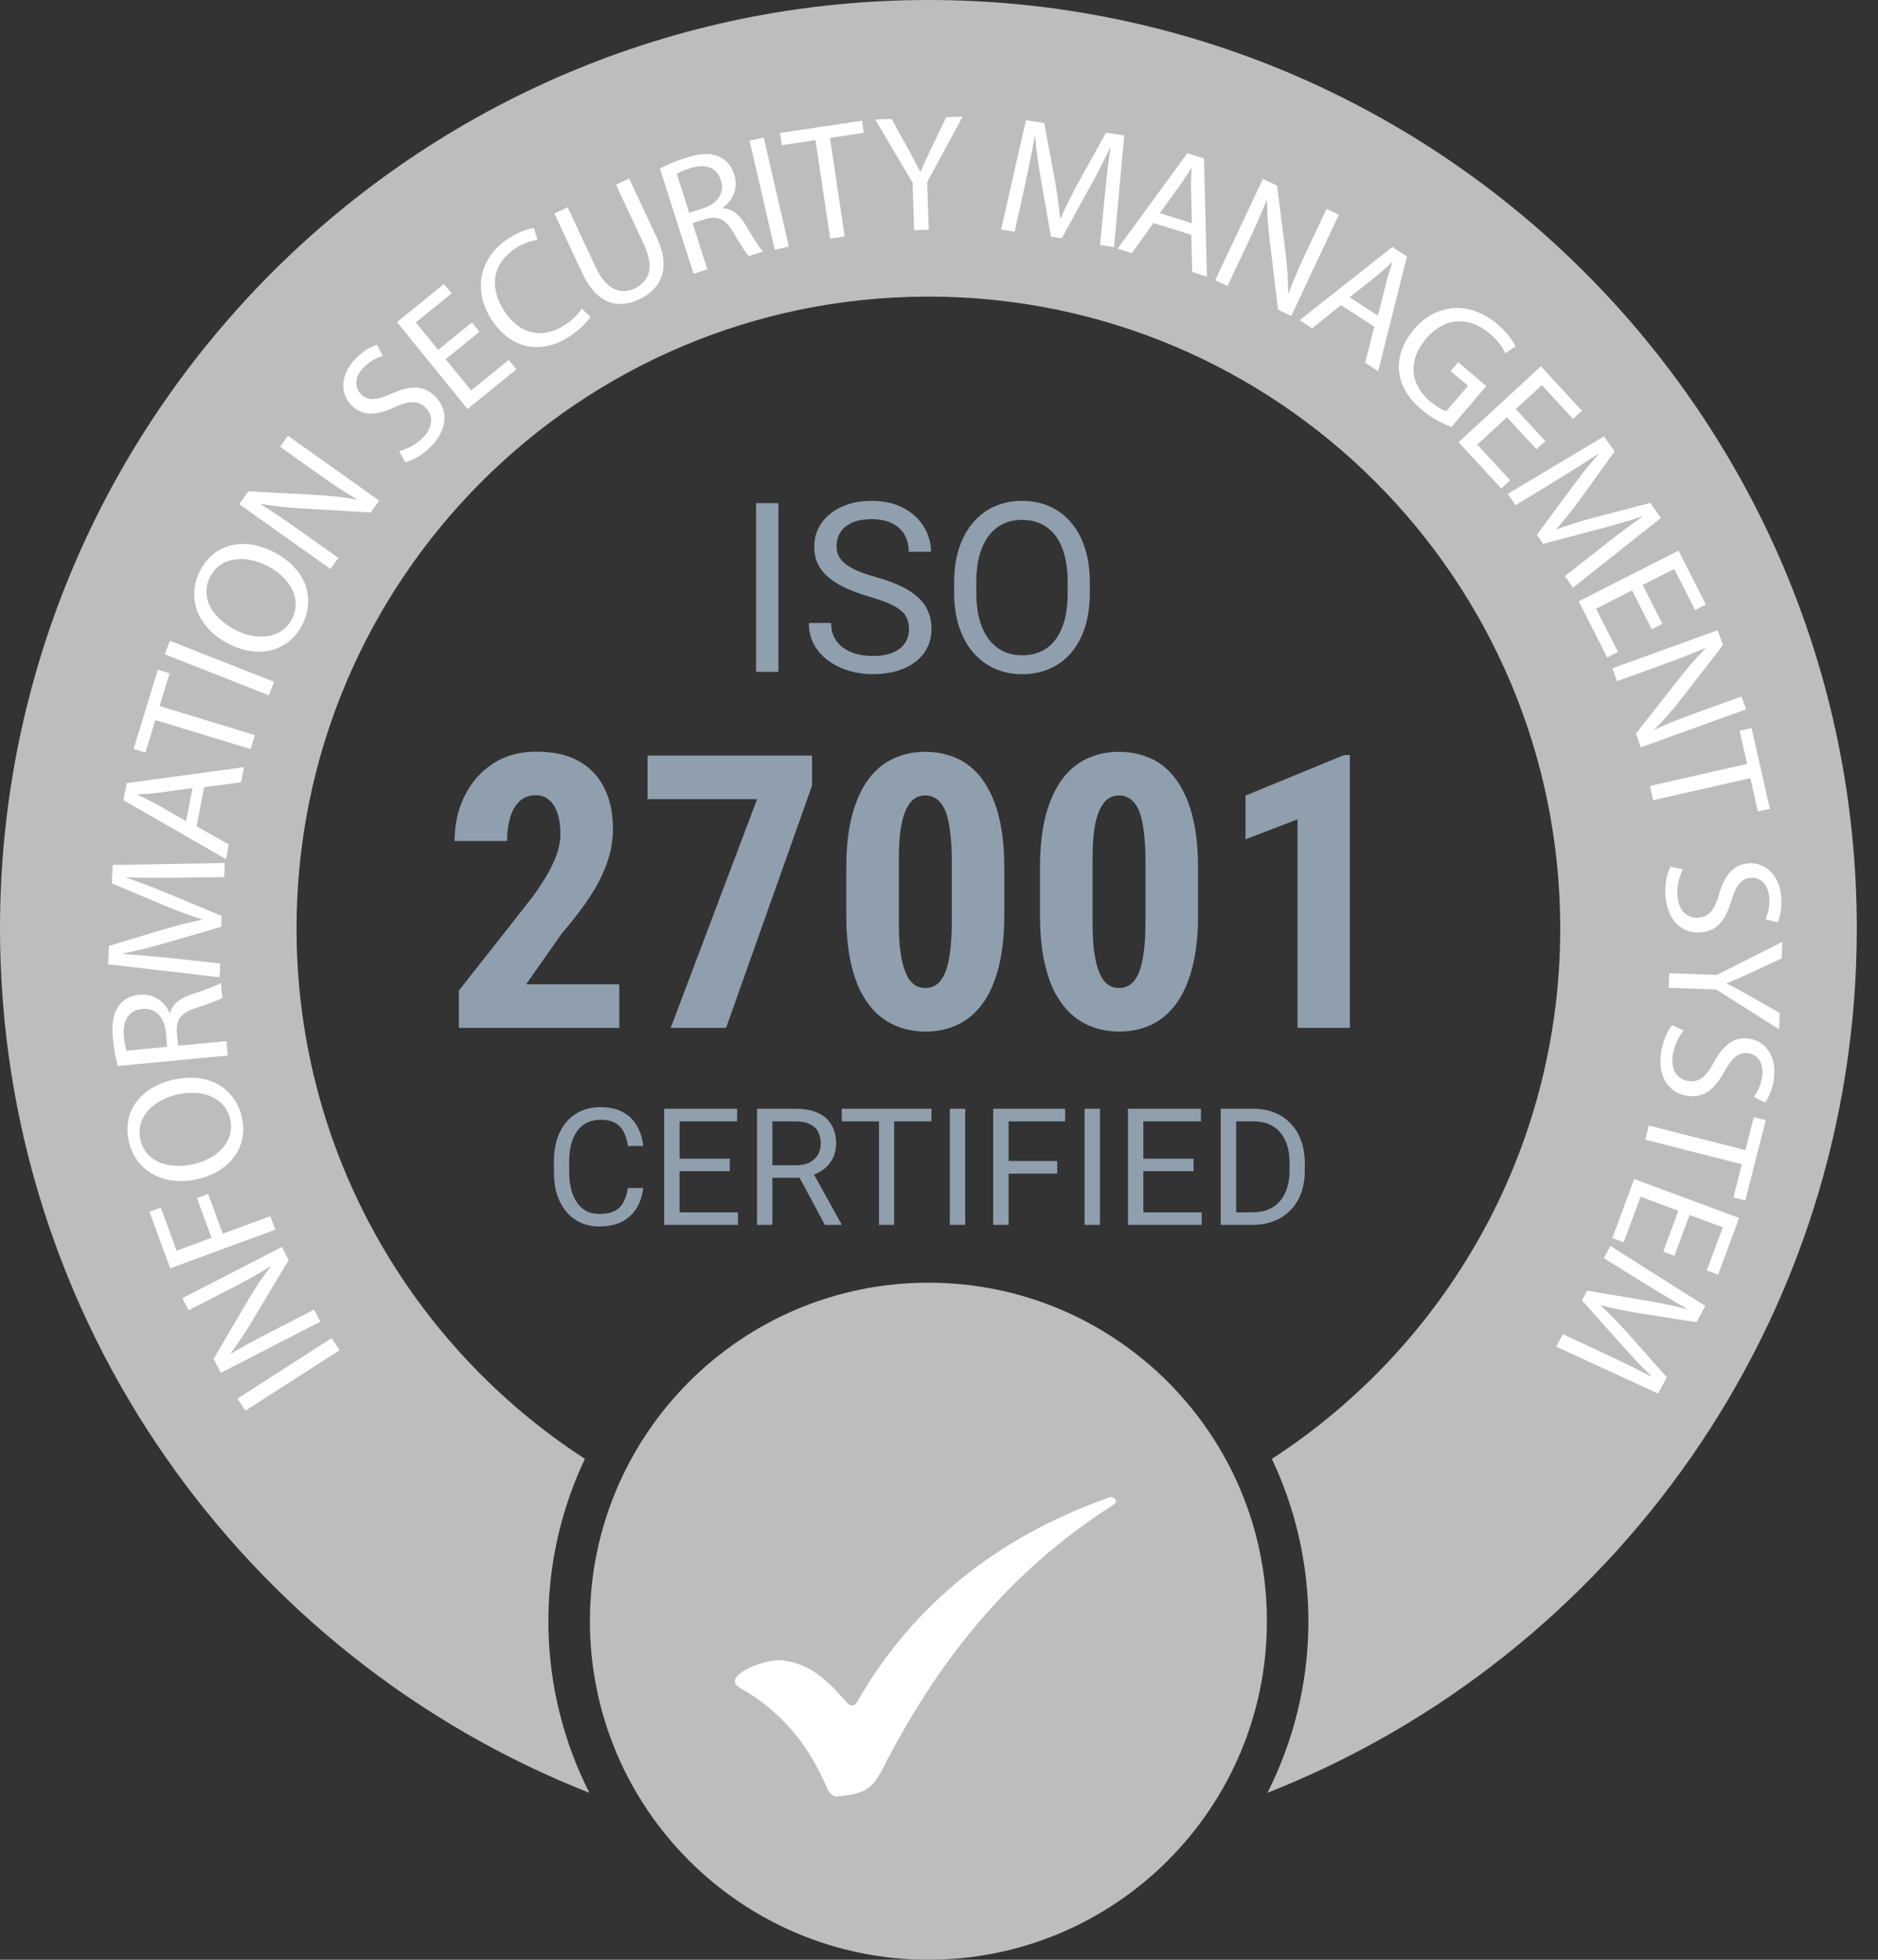 <svg width="69" height="72" viewBox="0 0 69 72" fill="none" xmlns="http://www.w3.org/2000/svg">
<rect x="0" y="0" width="69" height="72" fill="#333333" stroke="none"/>
<g clip-path="url(#clip0_36749_278261)">
<path d="M34.111 71.999C40.98 71.999 46.548 66.431 46.548 59.562C46.548 52.693 40.98 47.125 34.111 47.125C27.242 47.125 21.674 52.693 21.674 59.562C21.674 66.431 27.242 71.999 34.111 71.999Z" fill="#BDBDBD"/>
<path d="M30.747 66C30.515 65.993 30.423 65.778 30.352 65.616C29.718 64.153 28.759 62.9 27.209 62.025C26.369 61.574 28.299 60.85 28.828 61.014C29.929 61.168 30.549 61.924 31.174 62.613C31.389 62.761 31.519 62.495 31.59 62.358C33.561 58.985 36.616 56.489 40.678 55.041C40.87 54.907 41.132 55.13 40.923 55.277C36.972 57.781 34.387 61.164 32.443 64.959C32.045 65.736 31.764 65.913 30.747 66Z" fill="white"/>
<path d="M34.112 0C15.302 0 0 15.302 0 34.11C0 48.525 8.987 60.88 21.654 65.866C20.692 63.969 20.178 61.877 20.149 59.75C20.121 57.623 20.58 55.518 21.49 53.596C15.112 49.46 10.896 42.277 10.896 34.11C10.896 21.288 21.29 10.897 34.112 10.897C46.934 10.897 57.325 21.289 57.325 34.11C57.325 42.277 53.106 49.462 46.73 53.598C47.641 55.52 48.099 57.624 48.071 59.751C48.043 61.877 47.528 63.969 46.567 65.866C59.232 60.88 68.221 48.524 68.221 34.11C68.222 15.302 52.92 0 34.112 0Z" fill="#BDBDBD"/>
<path d="M8.728 51.382L12.188 49.16L12.475 49.607L9.015 51.828L8.728 51.382Z" fill="white"/>
<path d="M11.77 48.557L8.112 50.438L7.847 49.923L9.095 47.8C9.35 47.359 9.634 46.936 9.945 46.532L9.934 46.524C9.468 46.819 9.029 47.059 8.459 47.352L6.929 48.139L6.7 47.694L10.358 45.812L10.604 46.29L9.345 48.406C9.082 48.859 8.792 49.297 8.476 49.715L8.49 49.729C8.937 49.464 9.371 49.228 9.98 48.916L11.543 48.113L11.77 48.557Z" fill="white"/>
<path d="M6.255 46.597L5.49 44.52L5.908 44.366L6.49 45.947L7.772 45.475L7.235 44.015L7.648 43.863L8.185 45.324L9.931 44.681L10.114 45.178L6.255 46.597Z" fill="white"/>
<path d="M6.346 39.673C7.726 39.357 8.649 40.025 8.886 41.047C9.129 42.105 8.479 43.038 7.267 43.317C5.995 43.61 4.98 43.011 4.734 41.941C4.482 40.847 5.157 39.946 6.346 39.673ZM7.128 42.767C7.986 42.569 8.644 41.929 8.456 41.114C8.269 40.3 7.406 40.005 6.496 40.214C5.699 40.398 4.963 41.005 5.161 41.868C5.359 42.73 6.248 42.969 7.128 42.767Z" fill="white"/>
<path d="M4.33 39.164C4.239 38.835 4.178 38.498 4.149 38.158C4.095 37.594 4.163 37.219 4.37 36.942C4.532 36.716 4.801 36.576 5.116 36.545C5.658 36.494 6.048 36.8 6.235 37.217H6.253C6.333 36.891 6.606 36.675 7.021 36.536C7.579 36.349 7.965 36.214 8.115 36.113L8.167 36.66C8.058 36.738 7.715 36.862 7.215 37.027C6.662 37.203 6.47 37.441 6.498 37.923L6.543 38.42L8.317 38.25L8.368 38.778L4.33 39.164ZM6.144 38.458L6.092 37.916C6.038 37.351 5.694 37.022 5.227 37.067C4.698 37.118 4.504 37.522 4.549 38.081C4.562 38.258 4.597 38.432 4.652 38.601L6.144 38.458Z" fill="white"/>
<path d="M6.425 32.247C5.851 32.252 5.161 32.257 4.649 32.228V32.246C5.124 32.408 5.628 32.602 6.184 32.833L8.144 33.649L8.129 34.051L6.142 34.627C5.555 34.796 5.016 34.936 4.523 35.029V35.045C5.035 35.08 5.722 35.142 6.336 35.207L8.092 35.396L8.067 35.903L3.974 35.428L4.005 34.75L6.022 34.142C6.535 33.994 6.993 33.874 7.422 33.79V33.772C7.012 33.649 6.568 33.482 6.058 33.275L4.11 32.453L4.14 31.776L8.26 31.707L8.236 32.225L6.425 32.247Z" fill="white"/>
<path d="M7.222 30.356L8.409 31.025L8.303 31.564L4.536 29.399L4.66 28.771L8.966 28.184L8.856 28.74L7.502 28.921L7.222 30.356ZM7.074 28.953L5.835 29.121C5.554 29.159 5.302 29.172 5.057 29.186V29.198C5.283 29.305 5.517 29.418 5.748 29.544L6.836 30.167L7.074 28.953Z" fill="white"/>
<path d="M5.707 26.453L5.342 27.649L4.91 27.517L5.799 24.605L6.231 24.737L5.864 25.939L9.366 27.007L9.209 27.52L5.707 26.453Z" fill="white"/>
<path d="M6.244 23.543L10.071 25.05L9.877 25.544L6.052 24.037L6.244 23.543Z" fill="white"/>
<path d="M10.046 20.275C11.306 20.922 11.582 22.029 11.101 22.963C10.604 23.929 9.507 24.223 8.4 23.654C7.238 23.058 6.849 21.946 7.351 20.969C7.864 19.97 8.961 19.717 10.046 20.275ZM8.648 23.144C9.43 23.546 10.347 23.482 10.729 22.738C11.111 21.993 10.642 21.211 9.812 20.785C9.084 20.411 8.129 20.401 7.725 21.188C7.321 21.975 7.845 22.731 8.648 23.144Z" fill="white"/>
<path d="M12.142 20.905L8.79 18.523L9.126 18.05L11.585 18.181C12.094 18.206 12.6 18.263 13.102 18.354L13.104 18.34C12.628 18.062 12.213 17.782 11.691 17.411L10.289 16.414L10.578 16.008L13.93 18.39L13.619 18.828L11.162 18.683C10.638 18.658 10.115 18.602 9.598 18.514L9.592 18.533C10.033 18.808 10.442 19.085 10.999 19.481L12.432 20.499L12.142 20.905Z" fill="white"/>
<path d="M14.667 16.572C14.992 16.491 15.29 16.323 15.529 16.088C15.913 15.704 15.936 15.275 15.64 14.983C15.37 14.712 15.058 14.712 14.515 14.954C13.872 15.261 13.333 15.309 12.922 14.899C12.471 14.448 12.507 13.735 13.072 13.169C13.369 12.871 13.654 12.724 13.857 12.668L14.06 13.078C13.799 13.157 13.562 13.299 13.37 13.493C12.973 13.89 13.06 14.278 13.259 14.476C13.53 14.747 13.841 14.704 14.398 14.458C15.079 14.156 15.566 14.142 15.994 14.569C16.443 15.017 16.5 15.738 15.813 16.424C15.534 16.705 15.145 16.93 14.886 16.982L14.667 16.572Z" fill="white"/>
<path d="M17.615 12.188L16.374 13.196L17.308 14.346L18.692 13.224L18.973 13.569L17.177 15.027L14.587 11.834L16.311 10.434L16.592 10.779L15.278 11.845L16.097 12.854L17.338 11.847L17.615 12.188Z" fill="white"/>
<path d="M21.693 11.638C21.581 11.825 21.304 12.117 20.883 12.386C19.905 13.01 18.776 12.863 18.05 11.726C17.358 10.642 17.624 9.436 18.699 8.75C19.13 8.474 19.462 8.393 19.62 8.379L19.745 8.813C19.462 8.854 19.192 8.957 18.954 9.115C18.141 9.634 17.933 10.498 18.514 11.409C19.056 12.257 19.892 12.493 20.735 11.951C21.006 11.777 21.25 11.544 21.374 11.341L21.693 11.638Z" fill="white"/>
<path d="M20.856 7.614L21.887 9.819C22.277 10.654 22.813 10.835 23.31 10.602C23.863 10.344 24.046 9.813 23.662 8.99L22.631 6.784L23.117 6.559L24.132 8.731C24.667 9.875 24.284 10.628 23.477 11.003C22.715 11.36 21.936 11.192 21.395 10.037L20.37 7.843L20.856 7.614Z" fill="white"/>
<path d="M24.246 6.194C24.548 6.034 24.864 5.903 25.19 5.802C25.732 5.628 26.111 5.615 26.426 5.757C26.679 5.868 26.877 6.099 26.972 6.402C27.138 6.919 26.922 7.366 26.555 7.638L26.56 7.655C26.896 7.663 27.165 7.884 27.389 8.261C27.691 8.766 27.905 9.114 28.036 9.239L27.513 9.407C27.413 9.316 27.218 9.008 26.951 8.555C26.662 8.052 26.387 7.916 25.923 8.045L25.447 8.198L25.988 9.895L25.483 10.057L24.246 6.194ZM25.323 7.816L25.84 7.65C26.382 7.477 26.629 7.071 26.485 6.623C26.323 6.118 25.886 6.014 25.35 6.18C25.18 6.229 25.018 6.298 24.865 6.387L25.323 7.816Z" fill="white"/>
<path d="M28.059 5.051L28.984 9.057L28.467 9.177L27.541 5.17L28.059 5.051Z" fill="white"/>
<path d="M29.962 5.147L28.726 5.332L28.659 4.885L31.67 4.434L31.736 4.88L30.494 5.066L31.035 8.686L30.504 8.766L29.962 5.147Z" fill="white"/>
<path d="M33.586 8.457L33.529 6.713L32.155 4.389L32.759 4.369L33.374 5.485C33.543 5.791 33.673 6.037 33.81 6.319H33.822C33.929 6.048 34.061 5.775 34.21 5.458L34.764 4.305L35.368 4.285L34.066 6.69L34.123 8.44L33.586 8.457Z" fill="white"/>
<path d="M40.59 7.196C40.648 6.624 40.718 5.937 40.802 5.434L40.784 5.432C40.571 5.886 40.324 6.366 40.032 6.895L39.008 8.755L38.613 8.691L38.256 6.654C38.152 6.051 38.071 5.501 38.03 5.001H38.018C37.928 5.506 37.793 6.182 37.661 6.785L37.281 8.511L36.781 8.433L37.696 4.414L38.365 4.518L38.753 6.591C38.843 7.117 38.913 7.584 38.95 8.023L38.969 8.026C39.135 7.632 39.349 7.208 39.609 6.724L40.638 4.872L41.307 4.977L40.929 9.08L40.416 9L40.59 7.196Z" fill="white"/>
<path d="M42.38 8.193L41.586 9.3L41.062 9.135L43.626 5.629L44.237 5.82L44.345 10.162L43.803 9.993L43.771 8.627L42.38 8.193ZM43.791 8.2L43.761 6.95C43.754 6.667 43.768 6.416 43.781 6.17L43.77 6.167C43.639 6.381 43.499 6.6 43.349 6.815L42.609 7.83L43.791 8.2Z" fill="white"/>
<path d="M44.648 10.296L46.399 6.574L46.922 6.818L47.229 9.262C47.295 9.767 47.328 10.276 47.328 10.785H47.342C47.531 10.267 47.733 9.809 48.006 9.23L48.74 7.676L49.192 7.889L47.441 11.611L46.956 11.379L46.663 8.935C46.594 8.415 46.557 7.891 46.552 7.366H46.532C46.339 7.848 46.14 8.301 45.849 8.919L45.101 10.509L44.648 10.296Z" fill="white"/>
<path d="M49.271 11.21L48.209 12.063L47.748 11.764L51.157 9.074L51.695 9.422L50.634 13.637L50.158 13.329L50.493 12.004L49.271 11.21ZM50.626 11.596L50.932 10.383C51.001 10.108 51.083 9.87 51.161 9.637L51.151 9.631C50.967 9.803 50.775 9.976 50.572 10.143L49.587 10.922L50.626 11.596Z" fill="white"/>
<path d="M53.327 15.687C52.924 15.535 52.549 15.316 52.219 15.04C51.745 14.636 51.458 14.182 51.4 13.629C51.352 13.14 51.541 12.579 51.956 12.092C52.756 11.162 53.979 11.025 55.027 11.919C55.389 12.227 55.606 12.548 55.685 12.728L55.306 12.975C55.203 12.758 55.045 12.519 54.729 12.252C53.968 11.603 53.067 11.653 52.398 12.439C51.721 13.233 51.801 14.11 52.53 14.731C52.795 14.957 53.008 15.074 53.14 15.106L53.935 14.173L53.299 13.631L53.576 13.306L54.607 14.184L53.327 15.687Z" fill="white"/>
<path d="M56.451 16.504L55.367 15.329L54.278 16.334L55.485 17.644L55.158 17.946L53.59 16.246L56.615 13.457L58.122 15.09L57.794 15.392L56.649 14.15L55.694 15.03L56.777 16.205L56.451 16.504Z" fill="white"/>
<path d="M58.917 20.051C59.368 19.698 59.916 19.274 60.34 18.987L60.33 18.972C59.853 19.132 59.336 19.284 58.749 19.438L56.696 19.98L56.466 19.649L57.695 17.985C58.059 17.494 58.401 17.055 58.733 16.682L58.727 16.672C58.299 16.954 57.715 17.322 57.189 17.644L55.684 18.56L55.395 18.145L58.935 16.031L59.322 16.588L58.09 18.299C57.773 18.729 57.481 19.102 57.189 19.43L57.199 19.445C57.599 19.294 58.054 19.156 58.584 19.011L60.635 18.476L61.022 19.032L57.791 21.591L57.496 21.165L58.917 20.051Z" fill="white"/>
<path d="M60.686 23.118L59.963 21.692L58.641 22.363L59.447 23.952L59.05 24.153L58.004 22.091L61.671 20.23L62.676 22.211L62.279 22.413L61.514 20.905L60.355 21.492L61.078 22.918L60.686 23.118Z" fill="white"/>
<path d="M59.239 24.552L63.107 23.156L63.304 23.701L61.794 25.647C61.484 26.052 61.148 26.435 60.787 26.795L60.797 26.805C61.297 26.572 61.763 26.391 62.366 26.173L63.984 25.589L64.154 26.059L60.287 27.458L60.106 26.953L61.626 25.017C61.944 24.6 62.288 24.203 62.656 23.828L62.644 23.812C62.166 24.017 61.706 24.196 61.063 24.428L59.41 25.025L59.239 24.552Z" fill="white"/>
<path d="M64.19 28.065L63.914 26.846L64.355 26.746L65.027 29.715L64.586 29.814L64.309 28.589L60.738 29.398L60.62 28.875L64.19 28.065Z" fill="white"/>
<path d="M61.831 31.94C61.679 32.239 61.61 32.574 61.631 32.909C61.67 33.45 61.979 33.746 62.393 33.716C62.776 33.688 62.98 33.454 63.152 32.885C63.342 32.198 63.659 31.759 64.236 31.718C64.875 31.672 65.388 32.169 65.445 32.964C65.475 33.384 65.4 33.695 65.31 33.885L64.867 33.77C64.979 33.522 65.027 33.249 65.006 32.978C64.966 32.418 64.616 32.229 64.336 32.249C63.952 32.276 63.781 32.54 63.603 33.121C63.385 33.834 63.076 34.212 62.474 34.255C61.842 34.3 61.26 33.871 61.19 32.904C61.162 32.508 61.246 32.068 61.377 31.838L61.831 31.94Z" fill="white"/>
<path d="M61.329 35.754L63.072 35.818L65.484 34.605L65.462 35.209L64.306 35.747C63.99 35.894 63.735 36.007 63.444 36.124V36.136C63.708 36.262 63.971 36.412 64.276 36.582L65.388 37.214L65.366 37.818L63.057 36.354L61.307 36.289L61.329 35.754Z" fill="white"/>
<path d="M61.86 37.861C61.648 38.121 61.509 38.433 61.458 38.764C61.381 39.302 61.619 39.657 62.03 39.716C62.41 39.771 62.659 39.585 62.95 39.066C63.281 38.434 63.685 38.072 64.26 38.157C64.892 38.248 65.289 38.842 65.175 39.633C65.115 40.05 64.975 40.338 64.846 40.504L64.439 40.297C64.602 40.078 64.706 39.822 64.744 39.552C64.824 38.997 64.523 38.739 64.245 38.697C63.864 38.642 63.642 38.863 63.342 39.393C62.977 40.044 62.594 40.346 61.996 40.26C61.368 40.169 60.892 39.627 61.03 38.665C61.087 38.273 61.263 37.861 61.44 37.664L61.86 37.861Z" fill="white"/>
<path d="M64.129 42.255L64.437 41.043L64.875 41.154L64.124 44.105L63.687 43.994L63.997 42.774L60.449 41.871L60.581 41.351L64.129 42.255Z" fill="white"/>
<path d="M61.11 45.982L61.666 44.484L60.276 43.968L59.656 45.639L59.239 45.484L60.043 43.316L63.898 44.747L63.126 46.829L62.709 46.674L63.296 45.089L62.076 44.638L61.52 46.137L61.11 45.982Z" fill="white"/>
<path d="M59.062 49.782C59.581 50.027 60.206 50.324 60.654 50.57L60.663 50.554C60.305 50.201 59.935 49.808 59.534 49.356L58.122 47.771L58.312 47.417L60.352 47.76C60.955 47.862 61.501 47.969 61.985 48.099L61.991 48.088C61.546 47.834 60.953 47.48 60.428 47.156L58.928 46.223L59.168 45.777L62.652 47.979L62.331 48.576L60.248 48.25C59.721 48.16 59.254 48.07 58.831 47.959L58.822 47.975C59.138 48.264 59.467 48.608 59.837 49.014L61.241 50.602L60.919 51.198L57.178 49.474L57.423 49.017L59.062 49.782Z" fill="white"/>
<path d="M22.754 36.161V37.762H16.859V36.395L19.566 32.953C19.827 32.591 20.031 32.275 20.177 32.005C20.324 31.73 20.429 31.485 20.493 31.27C20.558 31.05 20.59 30.843 20.59 30.651C20.59 30.353 20.555 30.099 20.486 29.889C20.418 29.673 20.315 29.508 20.177 29.394C20.044 29.275 19.88 29.215 19.683 29.215C19.445 29.215 19.248 29.289 19.092 29.435C18.936 29.582 18.819 29.783 18.741 30.04C18.668 30.292 18.631 30.578 18.631 30.898H16.701C16.701 30.299 16.822 29.749 17.065 29.25C17.312 28.75 17.658 28.354 18.103 28.061C18.551 27.763 19.09 27.615 19.717 27.615C20.331 27.615 20.844 27.729 21.256 27.958C21.673 28.187 21.986 28.515 22.197 28.941C22.412 29.362 22.52 29.866 22.52 30.452C22.52 30.786 22.477 31.111 22.39 31.427C22.302 31.739 22.179 32.05 22.018 32.362C21.858 32.669 21.661 32.982 21.428 33.303C21.194 33.624 20.931 33.956 20.638 34.299L19.332 36.161H22.754ZM29.837 27.759V28.858L26.677 37.762H24.643L27.817 29.36H23.791V27.759H29.837ZM36.899 31.881V33.619C36.899 34.37 36.828 35.016 36.686 35.556C36.544 36.097 36.345 36.541 36.089 36.889C35.832 37.233 35.528 37.487 35.175 37.652C34.822 37.817 34.433 37.899 34.007 37.899C33.668 37.899 33.35 37.846 33.052 37.741C32.754 37.636 32.484 37.475 32.241 37.26C32.003 37.04 31.797 36.763 31.623 36.429C31.453 36.09 31.323 35.689 31.231 35.227C31.14 34.76 31.094 34.224 31.094 33.619V31.881C31.094 31.13 31.165 30.486 31.307 29.95C31.453 29.41 31.655 28.968 31.912 28.625C32.168 28.281 32.472 28.029 32.825 27.869C33.182 27.704 33.574 27.621 34 27.621C34.334 27.621 34.65 27.674 34.948 27.779C35.25 27.88 35.518 28.038 35.752 28.253C35.99 28.469 36.194 28.746 36.363 29.085C36.537 29.419 36.67 29.82 36.762 30.287C36.853 30.75 36.899 31.281 36.899 31.881ZM34.969 33.887V31.599C34.969 31.247 34.953 30.937 34.921 30.672C34.893 30.406 34.854 30.182 34.804 29.998C34.753 29.815 34.687 29.666 34.605 29.552C34.522 29.437 34.431 29.355 34.33 29.305C34.229 29.25 34.117 29.222 33.993 29.222C33.847 29.222 33.714 29.263 33.595 29.346C33.476 29.428 33.373 29.563 33.285 29.751C33.199 29.934 33.132 30.179 33.086 30.486C33.045 30.788 33.024 31.16 33.024 31.599V33.887C33.024 34.24 33.038 34.551 33.066 34.821C33.098 35.092 33.141 35.323 33.196 35.515C33.256 35.703 33.322 35.854 33.395 35.969C33.473 36.083 33.563 36.168 33.663 36.223C33.769 36.273 33.883 36.298 34.007 36.298C34.153 36.298 34.286 36.257 34.405 36.175C34.529 36.088 34.632 35.95 34.715 35.763C34.797 35.575 34.859 35.327 34.9 35.02C34.946 34.709 34.969 34.331 34.969 33.887ZM44.017 31.881V33.619C44.017 34.37 43.946 35.016 43.804 35.556C43.662 36.097 43.462 36.541 43.206 36.889C42.95 37.233 42.645 37.487 42.292 37.652C41.94 37.817 41.55 37.899 41.124 37.899C40.785 37.899 40.467 37.846 40.169 37.741C39.872 37.636 39.601 37.475 39.359 37.26C39.12 37.04 38.914 36.763 38.74 36.429C38.571 36.09 38.44 35.689 38.349 35.227C38.257 34.76 38.211 34.224 38.211 33.619V31.881C38.211 31.13 38.282 30.486 38.424 29.95C38.571 29.41 38.772 28.968 39.029 28.625C39.285 28.281 39.59 28.029 39.943 27.869C40.3 27.704 40.691 27.621 41.117 27.621C41.452 27.621 41.768 27.674 42.066 27.779C42.368 27.88 42.636 28.038 42.869 28.253C43.108 28.469 43.311 28.746 43.481 29.085C43.655 29.419 43.788 29.82 43.879 30.287C43.971 30.75 44.017 31.281 44.017 31.881ZM42.086 33.887V31.599C42.086 31.247 42.07 30.937 42.038 30.672C42.011 30.406 41.972 30.182 41.921 29.998C41.871 29.815 41.804 29.666 41.722 29.552C41.64 29.437 41.548 29.355 41.447 29.305C41.346 29.25 41.234 29.222 41.111 29.222C40.964 29.222 40.831 29.263 40.712 29.346C40.593 29.428 40.49 29.563 40.403 29.751C40.316 29.934 40.249 30.179 40.204 30.486C40.163 30.788 40.142 31.16 40.142 31.599V33.887C40.142 34.24 40.156 34.551 40.183 34.821C40.215 35.092 40.259 35.323 40.314 35.515C40.373 35.703 40.44 35.854 40.513 35.969C40.591 36.083 40.68 36.168 40.781 36.223C40.886 36.273 41.001 36.298 41.124 36.298C41.271 36.298 41.404 36.257 41.523 36.175C41.646 36.088 41.749 35.95 41.832 35.763C41.914 35.575 41.976 35.327 42.017 35.02C42.063 34.709 42.086 34.331 42.086 33.887ZM49.595 27.738V37.762H47.672V30.102L45.762 30.837V29.229L49.389 27.738H49.595Z" fill="#909FAD"/>
<path d="M28.6 18.487V24.684H27.779V18.487H28.6ZM33.397 23.117C33.397 22.973 33.374 22.845 33.329 22.734C33.286 22.621 33.21 22.519 33.099 22.428C32.991 22.337 32.841 22.25 32.648 22.168C32.458 22.086 32.217 22.002 31.924 21.917C31.618 21.826 31.341 21.726 31.094 21.615C30.848 21.501 30.636 21.372 30.46 21.228C30.284 21.083 30.149 20.917 30.056 20.73C29.962 20.542 29.916 20.328 29.916 20.087C29.916 19.846 29.965 19.623 30.064 19.419C30.164 19.215 30.306 19.037 30.49 18.887C30.677 18.733 30.9 18.614 31.158 18.529C31.416 18.444 31.704 18.401 32.022 18.401C32.488 18.401 32.882 18.491 33.205 18.67C33.532 18.846 33.78 19.077 33.95 19.363C34.12 19.647 34.206 19.951 34.206 20.274H33.389C33.389 20.042 33.339 19.836 33.239 19.657C33.14 19.476 32.99 19.334 32.788 19.232C32.587 19.127 32.331 19.074 32.022 19.074C31.73 19.074 31.489 19.118 31.299 19.206C31.109 19.294 30.967 19.413 30.873 19.564C30.782 19.714 30.737 19.886 30.737 20.078C30.737 20.209 30.764 20.328 30.818 20.436C30.875 20.541 30.961 20.639 31.077 20.73C31.197 20.82 31.347 20.904 31.529 20.981C31.713 21.057 31.933 21.131 32.188 21.202C32.54 21.301 32.844 21.412 33.099 21.534C33.354 21.656 33.564 21.794 33.729 21.947C33.896 22.097 34.02 22.269 34.099 22.462C34.181 22.652 34.223 22.868 34.223 23.109C34.223 23.361 34.172 23.59 34.069 23.794C33.967 23.998 33.821 24.173 33.631 24.318C33.441 24.462 33.212 24.574 32.946 24.654C32.682 24.73 32.387 24.769 32.06 24.769C31.774 24.769 31.492 24.729 31.214 24.649C30.938 24.57 30.687 24.451 30.46 24.292C30.236 24.133 30.056 23.937 29.92 23.705C29.786 23.469 29.72 23.197 29.72 22.887H30.537C30.537 23.1 30.578 23.283 30.66 23.436C30.743 23.587 30.855 23.712 30.997 23.811C31.141 23.91 31.304 23.984 31.486 24.032C31.67 24.078 31.862 24.101 32.06 24.101C32.347 24.101 32.59 24.061 32.788 23.981C32.987 23.902 33.137 23.788 33.239 23.641C33.344 23.493 33.397 23.319 33.397 23.117ZM40.041 21.389V21.781C40.041 22.246 39.983 22.663 39.866 23.032C39.75 23.401 39.583 23.715 39.364 23.973C39.146 24.231 38.883 24.428 38.577 24.564C38.273 24.701 37.933 24.769 37.555 24.769C37.189 24.769 36.853 24.701 36.547 24.564C36.243 24.428 35.979 24.231 35.755 23.973C35.533 23.715 35.362 23.401 35.24 23.032C35.118 22.663 35.057 22.246 35.057 21.781V21.389C35.057 20.924 35.116 20.508 35.236 20.142C35.358 19.773 35.529 19.46 35.751 19.202C35.972 18.941 36.234 18.742 36.538 18.606C36.844 18.47 37.181 18.401 37.547 18.401C37.924 18.401 38.265 18.47 38.568 18.606C38.875 18.742 39.137 18.941 39.355 19.202C39.577 19.46 39.746 19.773 39.862 20.142C39.981 20.508 40.041 20.924 40.041 21.389ZM39.228 21.781V21.381C39.228 21.012 39.19 20.686 39.113 20.402C39.039 20.118 38.93 19.88 38.785 19.687C38.641 19.494 38.463 19.348 38.253 19.248C38.046 19.149 37.811 19.099 37.547 19.099C37.291 19.099 37.06 19.149 36.853 19.248C36.649 19.348 36.473 19.494 36.325 19.687C36.181 19.88 36.068 20.118 35.989 20.402C35.91 20.686 35.87 21.012 35.87 21.381V21.781C35.87 22.153 35.91 22.482 35.989 22.768C36.068 23.052 36.182 23.292 36.329 23.488C36.48 23.681 36.657 23.827 36.861 23.926C37.069 24.025 37.3 24.075 37.555 24.075C37.822 24.075 38.059 24.025 38.266 23.926C38.473 23.827 38.648 23.681 38.789 23.488C38.934 23.292 39.043 23.052 39.117 22.768C39.191 22.482 39.228 22.153 39.228 21.781Z" fill="#909FAD"/>
<path d="M23.07 43.644H23.633C23.604 43.913 23.526 44.154 23.401 44.367C23.276 44.58 23.1 44.749 22.871 44.874C22.643 44.997 22.357 45.059 22.016 45.059C21.766 45.059 21.538 45.012 21.333 44.918C21.13 44.824 20.955 44.691 20.809 44.52C20.662 44.346 20.549 44.138 20.469 43.895C20.391 43.651 20.352 43.38 20.352 43.081V42.656C20.352 42.357 20.391 42.087 20.469 41.845C20.549 41.601 20.663 41.392 20.811 41.218C20.962 41.044 21.143 40.91 21.354 40.816C21.564 40.723 21.802 40.676 22.065 40.676C22.388 40.676 22.66 40.736 22.883 40.857C23.105 40.978 23.278 41.147 23.401 41.361C23.526 41.574 23.604 41.821 23.633 42.102H23.07C23.043 41.903 22.992 41.732 22.918 41.59C22.844 41.445 22.738 41.334 22.602 41.256C22.465 41.178 22.286 41.139 22.065 41.139C21.876 41.139 21.709 41.175 21.564 41.247C21.422 41.319 21.302 41.422 21.204 41.555C21.108 41.688 21.036 41.847 20.987 42.032C20.939 42.218 20.914 42.424 20.914 42.65V43.081C20.914 43.29 20.936 43.486 20.979 43.67C21.023 43.853 21.091 44.015 21.181 44.153C21.27 44.292 21.385 44.401 21.523 44.481C21.662 44.56 21.826 44.599 22.016 44.599C22.256 44.599 22.447 44.56 22.59 44.484C22.732 44.408 22.84 44.299 22.912 44.156C22.986 44.014 23.039 43.843 23.07 43.644ZM27.113 44.54V45H24.855V44.54H27.113ZM24.969 40.734V45H24.403V40.734H24.969ZM26.814 42.568V43.028H24.855V42.568H26.814ZM27.084 40.734V41.197H24.855V40.734H27.084ZM27.814 40.734H29.226C29.546 40.734 29.816 40.783 30.037 40.881C30.26 40.978 30.429 41.123 30.544 41.315C30.661 41.504 30.72 41.737 30.72 42.015C30.72 42.21 30.68 42.389 30.6 42.551C30.521 42.711 30.408 42.848 30.26 42.961C30.113 43.072 29.938 43.155 29.732 43.21L29.574 43.272H28.247L28.241 42.812H29.243C29.446 42.812 29.615 42.776 29.75 42.706C29.885 42.634 29.986 42.537 30.055 42.416C30.123 42.295 30.157 42.161 30.157 42.015C30.157 41.851 30.125 41.707 30.061 41.584C29.996 41.461 29.895 41.366 29.756 41.3C29.619 41.231 29.442 41.197 29.226 41.197H28.379V45H27.814V40.734ZM30.307 45L29.27 43.066L29.858 43.063L30.91 44.965V45H30.307ZM32.852 40.734V45H32.296V40.734H32.852ZM34.224 40.734V41.197H30.928V40.734H34.224ZM35.463 40.734V45H34.898V40.734H35.463ZM37.057 40.734V45H36.491V40.734H37.057ZM38.844 42.653V43.116H36.934V42.653H38.844ZM39.134 40.734V41.197H36.934V40.734H39.134ZM40.414 40.734V45H39.849V40.734H40.414ZM44.152 44.54V45H41.894V44.54H44.152ZM42.008 40.734V45H41.442V40.734H42.008ZM43.853 42.568V43.028H41.894V42.568H43.853ZM44.123 40.734V41.197H41.894V40.734H44.123ZM46.007 45H45.116L45.122 44.54H46.007C46.312 44.54 46.565 44.477 46.769 44.35C46.972 44.221 47.124 44.041 47.226 43.81C47.329 43.578 47.381 43.307 47.381 42.996V42.735C47.381 42.491 47.352 42.274 47.293 42.085C47.234 41.894 47.148 41.732 47.035 41.602C46.922 41.469 46.783 41.368 46.619 41.3C46.457 41.231 46.27 41.197 46.06 41.197H45.099V40.734H46.06C46.339 40.734 46.594 40.781 46.824 40.875C47.055 40.967 47.253 41.101 47.419 41.276C47.587 41.45 47.716 41.661 47.806 41.909C47.895 42.155 47.94 42.433 47.94 42.741V42.996C47.94 43.305 47.895 43.583 47.806 43.831C47.716 44.077 47.586 44.287 47.416 44.461C47.248 44.635 47.045 44.769 46.807 44.862C46.57 44.954 46.304 45 46.007 45ZM45.418 40.734V45H44.852V40.734H45.418Z" fill="#909FAD"/>
</g>
<defs>
<clipPath id="clip0_36749_278261">
<rect width="68.222" height="72" fill="white"/>
</clipPath>
</defs>
</svg>
